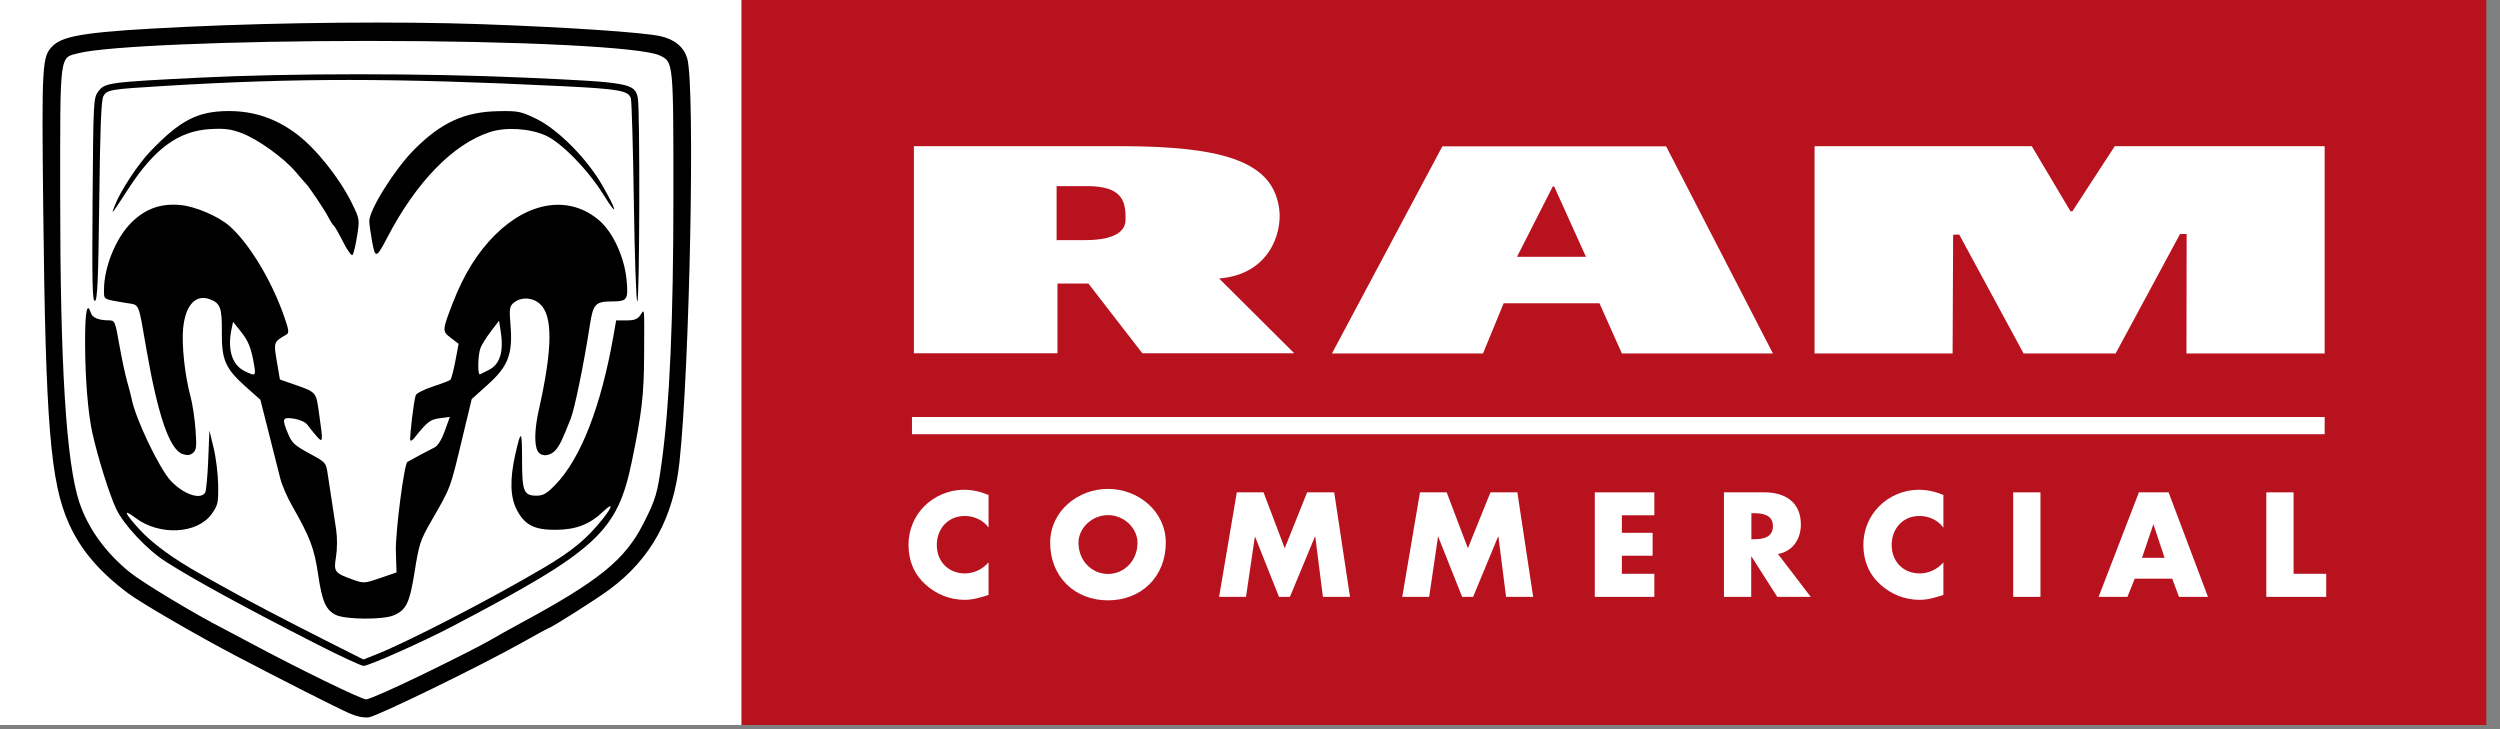 <svg viewBox="0 0 144 42" fill="none" xmlns="http://www.w3.org/2000/svg">
<rect x="0" y="0" width="144" height="42" fill="#808080" stroke="none"/>
<path d="M42.73 0H0V41.76H42.73V0Z" fill="white"></path>
<path d="M143.21 0H42.71V41.76H143.21V0Z" fill="#B8121E"></path>
<path d="M92.14 17.47H86.61L85.42 20.36H76.72L83.08 8.43H95.97L102.12 20.36H93.42L92.13 17.47H92.14ZM91.35 14.79L89.52 10.74H89.44L87.38 14.79H91.35Z" fill="white"></path>
<path d="M125.95 13.48H125.57L121.86 20.36H116.56L112.85 13.51L112.5 13.52L112.47 20.36H104.52V8.42H117.03L119.26 12.17H119.37L121.81 8.42H133.9V20.36H125.94L125.95 13.48Z" fill="white"></path>
<mask id="mask0_126_2274" style="mask-type:luminance" maskUnits="userSpaceOnUse" x="0" y="0" width="144" height="42">
<path d="M143.22 0H0V41.76H143.22V0Z" fill="white"></path>
</mask>
<g mask="url(#mask0_126_2274)">
<path d="M62.68 16.33H60.91V20.35H52.64V8.42H64.57C70.83 8.42 73.38 9.45 73.69 12.1C73.84 13.42 73.12 15.81 70.22 16.04L74.55 20.35H65.8L62.69 16.33H62.68ZM60.86 13.83H62.52C64.3 13.83 64.82 13.26 64.83 12.69C64.86 11.59 64.65 10.72 62.61 10.72H60.86V13.83Z" fill="white"></path>
<path d="M133.9 24.02H52.53V25.01H133.9V24.02Z" fill="white"></path>
<path d="M56.94 30.38C56.62 29.95 56.1 29.72 55.57 29.72C54.61 29.72 53.96 30.45 53.96 31.39C53.96 32.33 54.61 33.03 55.59 33.03C56.1 33.03 56.61 32.78 56.94 32.39V34.27C56.42 34.43 56.05 34.55 55.56 34.55C54.72 34.55 53.92 34.23 53.3 33.66C52.64 33.06 52.33 32.28 52.33 31.38C52.33 30.56 52.64 29.77 53.22 29.18C53.81 28.57 54.67 28.21 55.51 28.21C56.01 28.21 56.48 28.32 56.94 28.51V30.39V30.38Z" fill="white"></path>
<path d="M67.15 31.26C67.15 33.21 65.75 34.58 63.82 34.58C61.89 34.58 60.49 33.21 60.49 31.26C60.49 29.44 62.09 28.16 63.82 28.16C65.55 28.16 67.15 29.44 67.15 31.26ZM62.12 31.26C62.12 32.3 62.89 33.06 63.82 33.06C64.75 33.06 65.52 32.3 65.52 31.26C65.52 30.43 64.75 29.67 63.82 29.67C62.89 29.67 62.12 30.43 62.12 31.26Z" fill="white"></path>
<path d="M71.24 28.36H72.78L74 31.58L75.29 28.36H76.85L77.76 34.38H76.2L75.76 30.91H75.74L74.3 34.38H73.67L72.29 30.91H72.28L71.77 34.38H70.22L71.24 28.36Z" fill="white"></path>
<path d="M81.79 28.36H83.33L84.55 31.58L85.85 28.36H87.4L88.31 34.38H86.75L86.31 30.91H86.29L84.85 34.38H84.22L82.84 30.91H82.83L82.32 34.38H80.77L81.79 28.36Z" fill="white"></path>
<path d="M93.42 29.68V30.69H95.19V32.01H93.42V33.05H95.29V34.38H91.86V28.36H95.29V29.68H93.42Z" fill="white"></path>
<path d="M104.32 34.38H102.37L100.89 32.06H100.87V34.38H99.3V28.36H101.64C102.83 28.36 103.73 28.93 103.73 30.21C103.73 31.04 103.27 31.76 102.41 31.91L104.3 34.38H104.32ZM100.88 31.06H101.03C101.54 31.06 102.12 30.96 102.12 30.31C102.12 29.66 101.55 29.56 101.03 29.56H100.88V31.06Z" fill="white"></path>
<path d="M111.93 30.38C111.61 29.95 111.09 29.72 110.56 29.72C109.6 29.72 108.96 30.45 108.96 31.39C108.96 32.33 109.61 33.03 110.59 33.03C111.1 33.03 111.61 32.78 111.94 32.39V34.27C111.42 34.43 111.05 34.55 110.56 34.55C109.72 34.55 108.92 34.23 108.3 33.66C107.64 33.06 107.33 32.28 107.33 31.38C107.33 30.56 107.64 29.77 108.22 29.18C108.81 28.57 109.67 28.21 110.51 28.21C111.01 28.21 111.48 28.32 111.94 28.51V30.39L111.93 30.38Z" fill="white"></path>
<path d="M117.53 28.36H115.96V34.38H117.53V28.36Z" fill="white"></path>
<path d="M122.96 33.33L122.54 34.38H120.88L123.2 28.36H124.91L127.18 34.38H125.51L125.12 33.33H122.96ZM124.05 30.21H124.03L123.38 32.13H124.68L124.04 30.21H124.05Z" fill="white"></path>
<path d="M132.11 33.05H133.99V34.38H130.54V28.36H132.11V33.05Z" fill="white"></path>
</g>
<path d="M20.111 41.081C19.402 40.769 16.158 39.125 13.562 37.763C11.291 36.57 8.09 34.71 7.358 34.158C5.695 32.903 4.647 31.668 3.971 30.165C2.902 27.79 2.626 24.422 2.491 12.083C2.397 3.565 2.418 3.229 3.066 2.62C3.708 2.017 5.219 1.806 10.765 1.544C16.197 1.288 22.983 1.227 27.683 1.391C32.632 1.565 37.072 1.862 38.056 2.087C38.876 2.275 39.396 2.713 39.587 3.379C40.046 4.987 39.733 21.099 39.135 26.641C38.791 29.824 37.486 32.195 35.108 33.953C34.314 34.54 31.705 36.192 31.571 36.192C31.552 36.192 30.869 36.566 30.054 37.024C27.688 38.352 21.752 41.246 21.251 41.316C20.957 41.357 20.549 41.273 20.111 41.081ZM24.439 38.802C26.111 37.986 27.786 37.137 28.161 36.916C28.536 36.694 29.334 36.248 29.934 35.924C34.511 33.454 35.99 32.257 37.059 30.159C37.765 28.772 37.862 28.447 38.112 26.641C38.575 23.288 38.788 18.427 38.788 11.224C38.788 3.545 38.791 3.573 38.001 3.194C36.989 2.709 29.889 2.355 21.211 2.357C13.253 2.358 6.118 2.659 4.528 3.062C3.416 3.343 3.466 2.96 3.466 11.224C3.466 21.079 3.813 26.64 4.57 28.933C5.061 30.42 6.087 31.842 7.479 32.965C8.223 33.566 11.245 35.384 12.88 36.217C13.105 36.331 13.78 36.689 14.381 37.012C17.11 38.479 20.812 40.285 21.091 40.285C21.26 40.285 22.767 39.617 24.439 38.802ZM18.269 37.115C14.055 34.966 11.179 33.394 9.537 32.345C8.482 31.671 7.13 30.232 6.696 29.319C6.312 28.515 5.636 26.358 5.32 24.936C5.066 23.793 4.903 21.763 4.901 19.717C4.899 17.931 5.016 17.34 5.235 18.031C5.321 18.302 5.685 18.45 6.274 18.453C6.614 18.455 6.635 18.505 6.872 19.853C7.007 20.623 7.213 21.59 7.33 22.002C7.446 22.415 7.557 22.836 7.575 22.937C7.773 24.057 9.183 27.014 9.851 27.71C10.587 28.477 11.541 28.803 11.815 28.381C11.875 28.287 11.956 27.443 11.993 26.505L12.062 24.799L12.305 25.804C12.44 26.357 12.557 27.316 12.566 27.935C12.581 28.972 12.551 29.105 12.189 29.608C11.357 30.766 9.175 30.872 7.789 29.821C7.058 29.267 7.156 29.535 8.035 30.495C8.786 31.314 9.997 32.198 11.584 33.082C11.922 33.271 12.505 33.598 12.88 33.809C14.083 34.486 16.503 35.755 18.748 36.886L20.933 37.987L21.633 37.711C23.469 36.987 28.294 34.493 31.324 32.702C32.969 31.73 33.807 31.035 34.719 29.887C35.309 29.145 35.323 28.915 34.744 29.465C33.969 30.201 33.196 30.503 32.049 30.517C30.793 30.532 30.236 30.254 29.774 29.381C29.388 28.651 29.357 27.619 29.677 26.191C30.012 24.7 30.071 24.745 30.071 26.493C30.071 28.314 30.168 28.551 30.911 28.551C31.286 28.551 31.497 28.428 31.988 27.923C33.444 26.425 34.616 23.426 35.329 19.376L35.491 18.455H36.082C36.538 18.455 36.721 18.386 36.885 18.152C37.137 17.791 37.114 17.525 37.1 20.57C37.09 22.739 36.96 23.846 36.396 26.571C35.553 30.645 34.416 31.691 26.046 36.083C24.346 36.975 21.202 38.373 20.939 38.354C20.784 38.343 19.582 37.785 18.269 37.115ZM19.342 35.418C18.762 35.125 18.554 34.65 18.325 33.091C18.102 31.579 17.861 30.945 16.813 29.113C16.539 28.634 16.236 27.928 16.14 27.544C16.043 27.16 15.747 25.986 15.481 24.936L14.998 23.026L14.171 22.29C12.983 21.234 12.764 20.738 12.778 19.137C12.791 17.742 12.693 17.467 12.099 17.241C11.277 16.929 10.686 17.559 10.55 18.895C10.453 19.838 10.648 21.652 10.973 22.834C11.084 23.24 11.214 24.094 11.261 24.733C11.335 25.727 11.314 25.923 11.116 26.087C10.949 26.226 10.785 26.244 10.518 26.153C9.773 25.898 9.099 23.952 8.441 20.16C7.95 17.333 8.057 17.584 7.282 17.454C5.914 17.224 5.99 17.268 5.99 16.707C5.99 15.382 6.673 13.703 7.571 12.816C8.38 12.019 9.255 11.706 10.389 11.809C11.251 11.887 12.598 12.465 13.23 13.027C14.366 14.037 15.652 16.17 16.367 18.228C16.645 19.028 16.663 19.178 16.491 19.276C15.758 19.698 15.755 19.705 15.946 20.819L16.123 21.858L16.753 22.078C18.271 22.611 18.192 22.527 18.376 23.801C18.62 25.489 18.611 25.562 18.212 25.098C18.031 24.887 17.801 24.601 17.701 24.461C17.599 24.319 17.264 24.168 16.939 24.116C16.27 24.011 16.227 24.108 16.578 24.948C16.826 25.543 16.948 25.651 18.012 26.224C18.719 26.605 18.784 26.681 18.863 27.219C18.911 27.539 19.016 28.231 19.097 28.756C19.178 29.281 19.297 30.069 19.362 30.506C19.43 30.966 19.427 31.622 19.355 32.063C19.213 32.938 19.26 33.002 20.325 33.385C20.952 33.61 20.992 33.608 21.904 33.294L22.84 32.972L22.802 31.751C22.769 30.675 23.28 26.716 23.466 26.606C23.677 26.481 24.803 25.881 25.04 25.767C25.22 25.68 25.442 25.318 25.621 24.82L25.912 24.013L25.331 24.09C24.77 24.166 24.624 24.279 23.843 25.252C23.764 25.35 23.672 25.404 23.639 25.371C23.569 25.301 23.834 23.057 23.947 22.762C23.989 22.652 24.432 22.429 24.932 22.265C25.432 22.102 25.886 21.928 25.941 21.879C25.996 21.83 26.125 21.342 26.229 20.796L26.416 19.803L25.973 19.465C25.461 19.075 25.462 19.054 26.088 17.432C26.709 15.82 27.503 14.542 28.504 13.543C30.479 11.572 32.814 11.24 34.509 12.691C35.308 13.376 35.97 14.814 36.093 16.135C36.196 17.25 36.127 17.358 35.298 17.361C34.284 17.366 34.168 17.487 33.973 18.748C33.629 20.968 33.105 23.524 32.872 24.117C32.39 25.341 32.238 25.656 32 25.925C31.667 26.302 31.153 26.323 30.963 25.968C30.767 25.603 30.794 24.692 31.03 23.64C31.837 20.054 31.854 18.159 31.086 17.493C30.642 17.108 29.973 17.096 29.558 17.467C29.352 17.65 29.33 17.831 29.405 18.724C29.543 20.384 29.274 21.095 28.108 22.144L27.171 22.987L26.674 25.053C25.9 28.27 26.008 27.982 24.776 30.128C24.22 31.096 24.126 31.389 23.891 32.878C23.598 34.736 23.406 35.139 22.669 35.447C22.046 35.707 19.88 35.688 19.342 35.418ZM14.647 21.081C14.472 20.049 14.324 19.669 13.88 19.108L13.426 18.535L13.34 18.938C13.087 20.12 13.361 21.016 14.084 21.373C14.7 21.677 14.745 21.654 14.647 21.081ZM28.138 21.319C28.819 20.978 29.035 20.243 28.825 18.977L28.743 18.476L28.273 19.091C28.016 19.429 27.747 19.858 27.676 20.044C27.523 20.446 27.502 21.63 27.649 21.561C27.706 21.534 27.926 21.425 28.138 21.319ZM5.333 11.521C5.375 5.797 5.383 5.64 5.664 5.265C6.037 4.765 6.272 4.733 11.447 4.475C16.685 4.213 24.373 4.211 30.207 4.47C36.262 4.739 36.569 4.794 36.738 5.641C36.869 6.297 36.842 17.363 36.709 17.363C36.645 17.363 36.556 14.8 36.51 11.667C36.465 8.534 36.387 5.833 36.337 5.665C36.206 5.219 35.65 5.121 32.322 4.96C22.644 4.489 17.058 4.488 9.401 4.954C6.335 5.14 6.167 5.168 5.958 5.534C5.83 5.757 5.768 7.306 5.717 11.554C5.663 16.118 5.613 17.285 5.469 17.332C5.322 17.382 5.297 16.333 5.333 11.521ZM19.763 13.935C19.522 13.457 19.281 13.035 19.226 12.998C19.171 12.96 19.02 12.723 18.89 12.47C18.674 12.049 17.765 10.703 17.588 10.542C17.547 10.504 17.295 10.215 17.029 9.898C16.359 9.101 14.851 8.018 13.927 7.669C13.311 7.437 12.943 7.389 12.126 7.434C10.293 7.536 8.905 8.546 7.391 10.878C6.4 12.405 6.383 12.425 6.611 11.838C6.941 10.989 7.952 9.451 8.676 8.7C10.39 6.919 11.39 6.405 13.153 6.397C14.626 6.39 15.9 6.822 17.11 7.738C18.213 8.573 19.555 10.255 20.259 11.686C20.718 12.62 20.72 12.633 20.568 13.596C20.483 14.13 20.366 14.62 20.307 14.686C20.248 14.751 20.003 14.414 19.763 13.935ZM21.432 13.908C21.343 13.427 21.271 12.901 21.271 12.738C21.271 12.078 22.736 9.743 23.854 8.62C25.417 7.051 26.758 6.439 28.707 6.403C29.847 6.382 30.002 6.413 30.89 6.844C32.118 7.44 33.766 9.089 34.66 10.62C35.55 12.143 35.635 12.624 34.766 11.224C33.87 9.777 32.323 8.196 31.42 7.8C30.477 7.388 29.136 7.308 28.213 7.609C26.098 8.299 23.976 10.48 22.308 13.68C21.677 14.889 21.616 14.905 21.432 13.908Z" fill="black"></path>
</svg>
